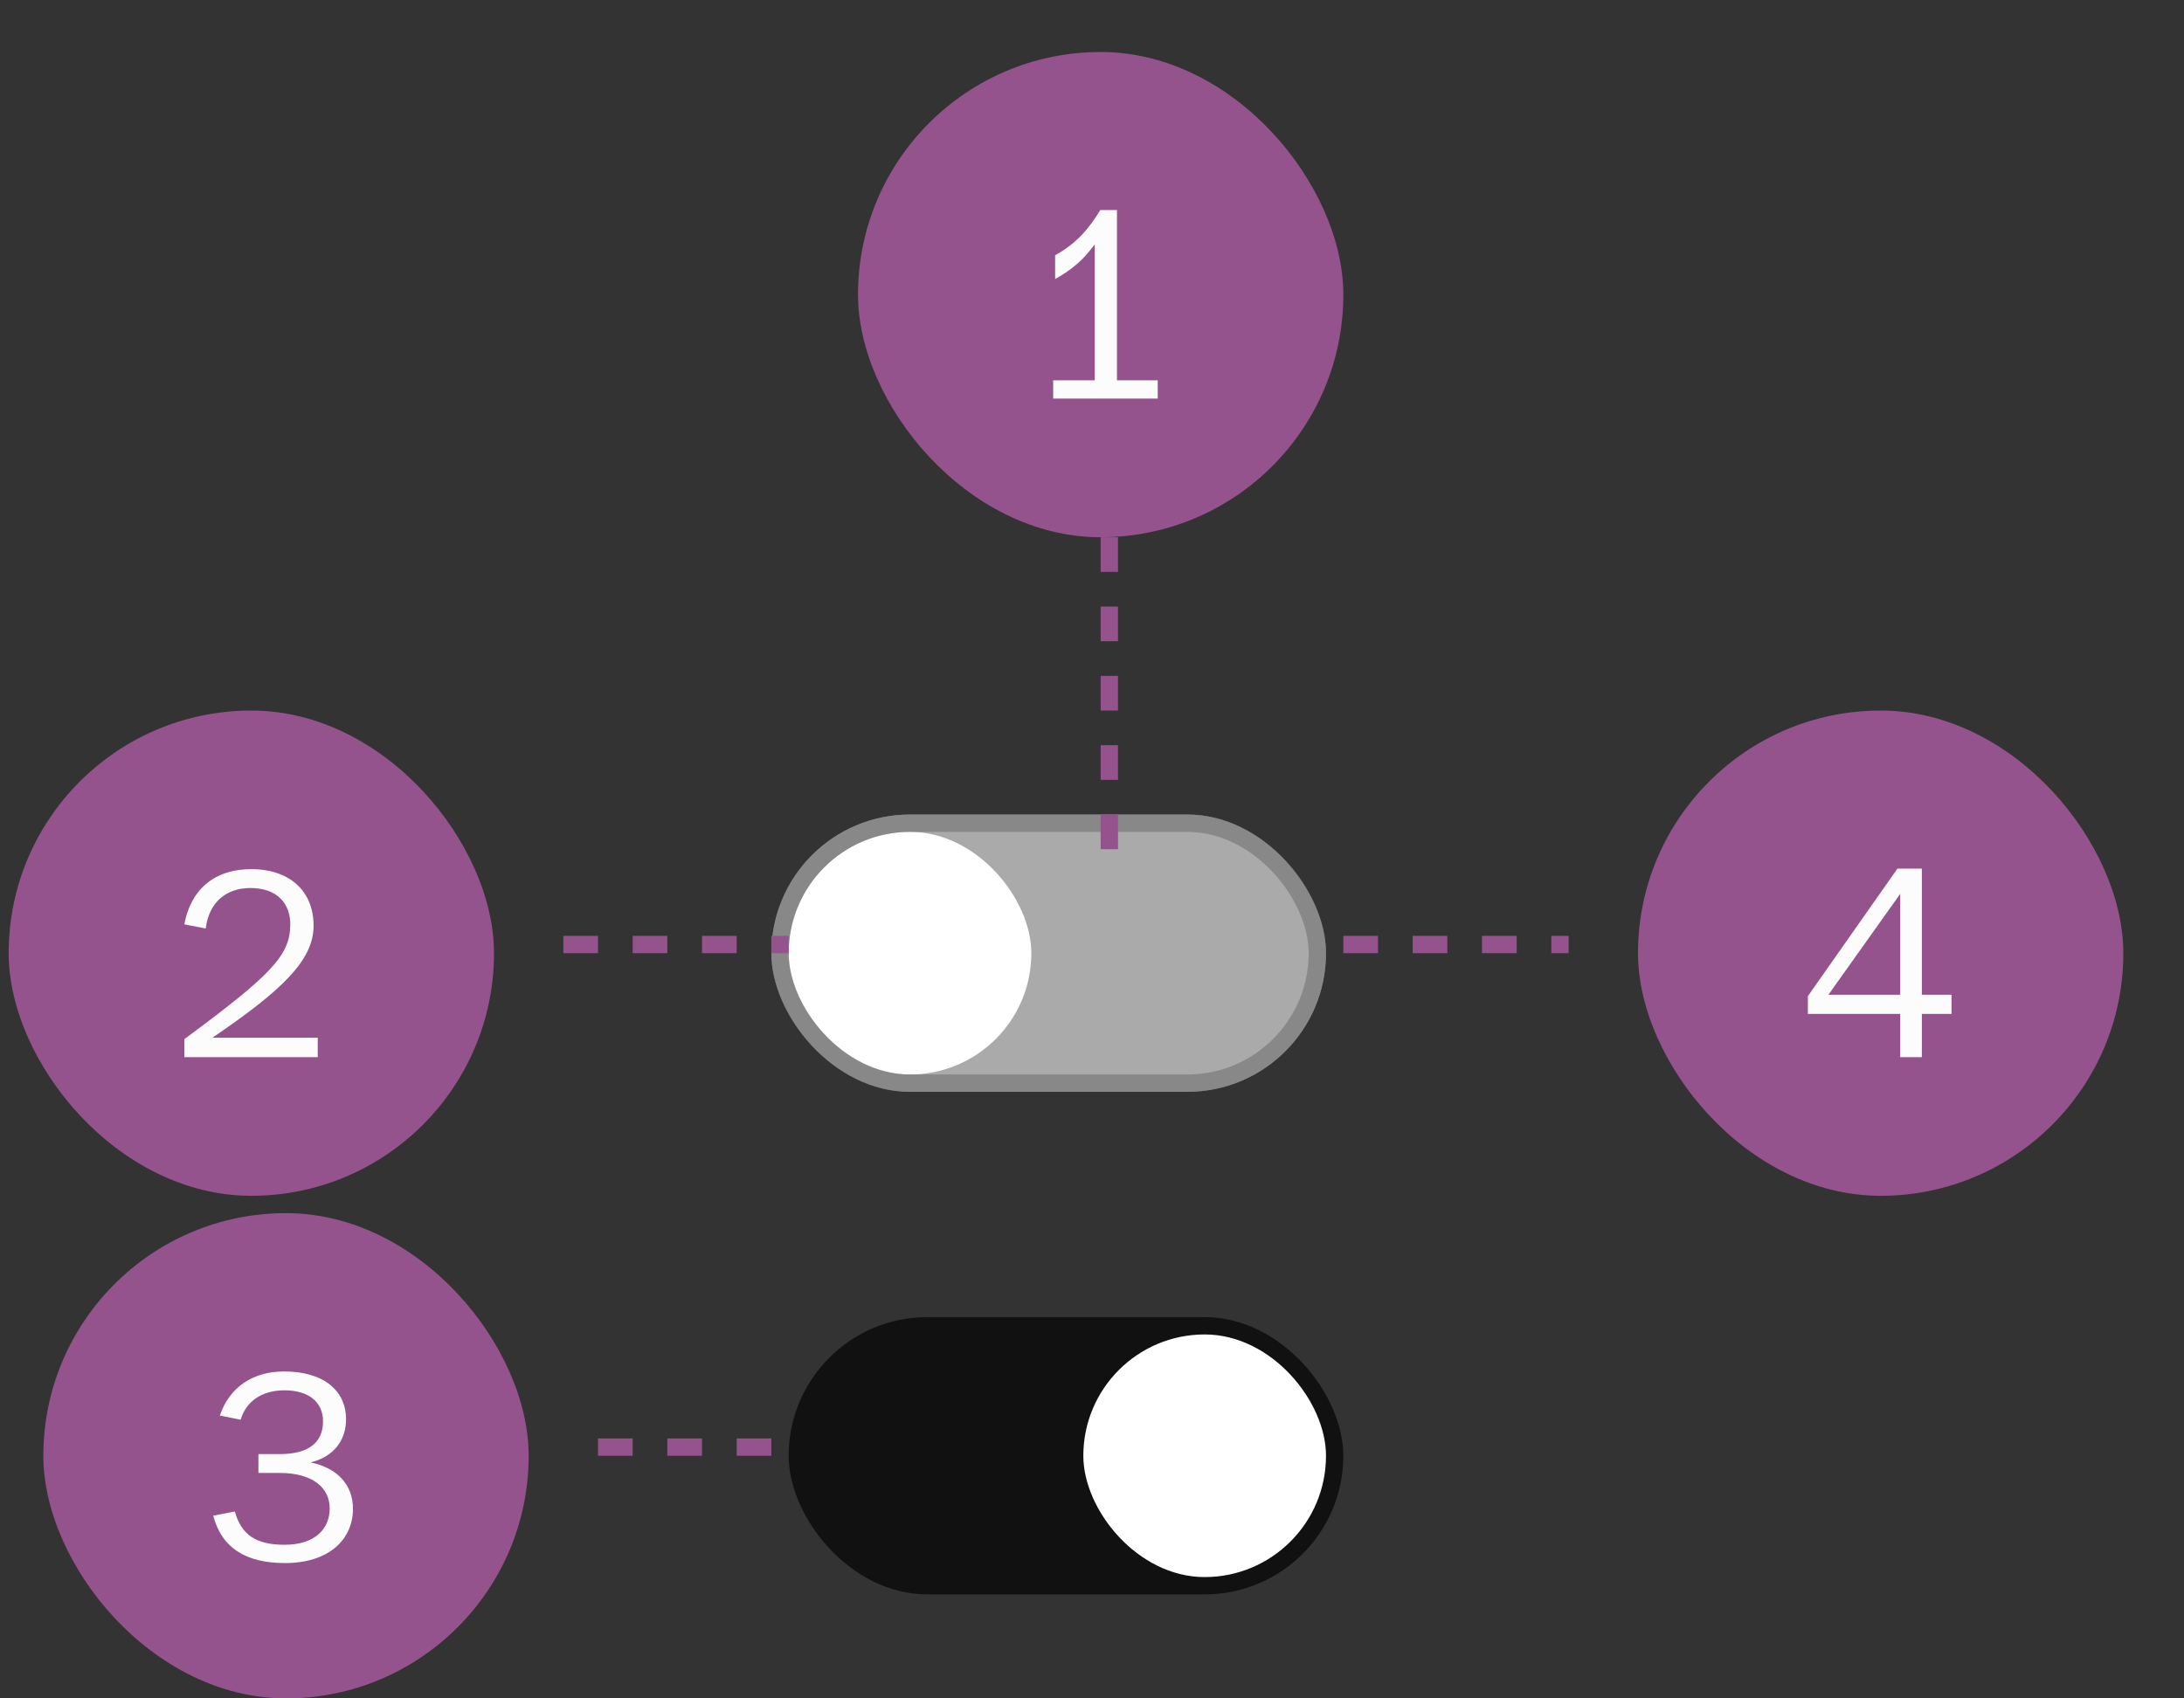 <svg xmlns="http://www.w3.org/2000/svg" width="126" height="98" fill="none"><rect width="100%" height="100%" fill="#333333" stroke="none"/><rect width="32" height="16" x="45.5" y="76" fill="#111" rx="8"/><rect width="14" height="14" x="62.5" y="77" fill="#fff" rx="7"/><rect width="32" height="16" x="44.5" y="47" fill="#AAA" rx="8"/><rect width="14" height="14" x="45.5" y="48" fill="#fff" rx="7"/><rect width="31" height="15" x="45" y="47.5" stroke="#666" stroke-opacity=".5" rx="7.5"/><rect width="28" height="28" x="49.5" y="3" fill="#94538C" rx="14"/><path fill="#FCFCFC" d="M66.793 23v-1.056H64.44V12.12h-.96c-.688 1.136-1.44 1.968-2.608 2.608v1.376c1.52-.864 1.904-1.552 2.288-2v7.84h-2.4V23h6.032Z"/><path stroke="#94538C" stroke-dasharray="2 2" d="M64 31v19"/><rect width="28" height="28" x=".5" y="41" fill="#94538C" rx="14"/><path fill="#FCFCFC" d="M18.332 61v-1.12h-6.08c3.968-2.704 5.84-4.448 5.84-6.464 0-1.968-1.344-3.264-3.6-3.264-2.192 0-3.504 1.248-3.856 3.184l1.232.24c.192-1.52 1.184-2.336 2.576-2.336 1.584 0 2.304.928 2.304 2.096 0 1.808-1.136 2.944-6.112 6.624V61h7.696Z"/><path stroke="#94538C" stroke-dasharray="2 2" d="M32.5 54.5h13M77.5 54.5h13"/><rect width="28" height="28" x="94.5" y="41" fill="#94538C" rx="14"/><path fill="#FCFCFC" d="M110.876 61v-2.496h1.712V57.4h-1.712v-7.28h-1.408l-5.168 7.36v1.024h5.328V61h1.248Zm-1.248-9.424V57.4h-4.144l4.144-5.824Z"/><rect width="28" height="28" x="2.5" y="70" fill="#94538C" rx="14"/><path fill="#FCFCFC" d="M16.444 90.192c2.528 0 3.92-1.36 3.92-3.136 0-1.408-.944-2.368-2.448-2.672 1.312-.32 2.048-1.248 2.048-2.496 0-1.6-1.232-2.752-3.584-2.752-1.76 0-3.136.88-3.696 2.544l1.2.24c.304-1.04 1.2-1.696 2.528-1.696 1.376 0 2.224.656 2.224 1.792 0 1.232-.848 1.888-2.496 1.888h-1.232v1.088h1.232c1.872 0 2.88.832 2.88 2.048 0 1.168-.832 2.096-2.608 2.096-1.664 0-2.496-.592-2.864-1.92l-1.248.24c.496 1.888 1.92 2.736 4.144 2.736Z"/><path stroke="#94538C" stroke-dasharray="2 2" d="M34.5 83.5h11"/></svg>